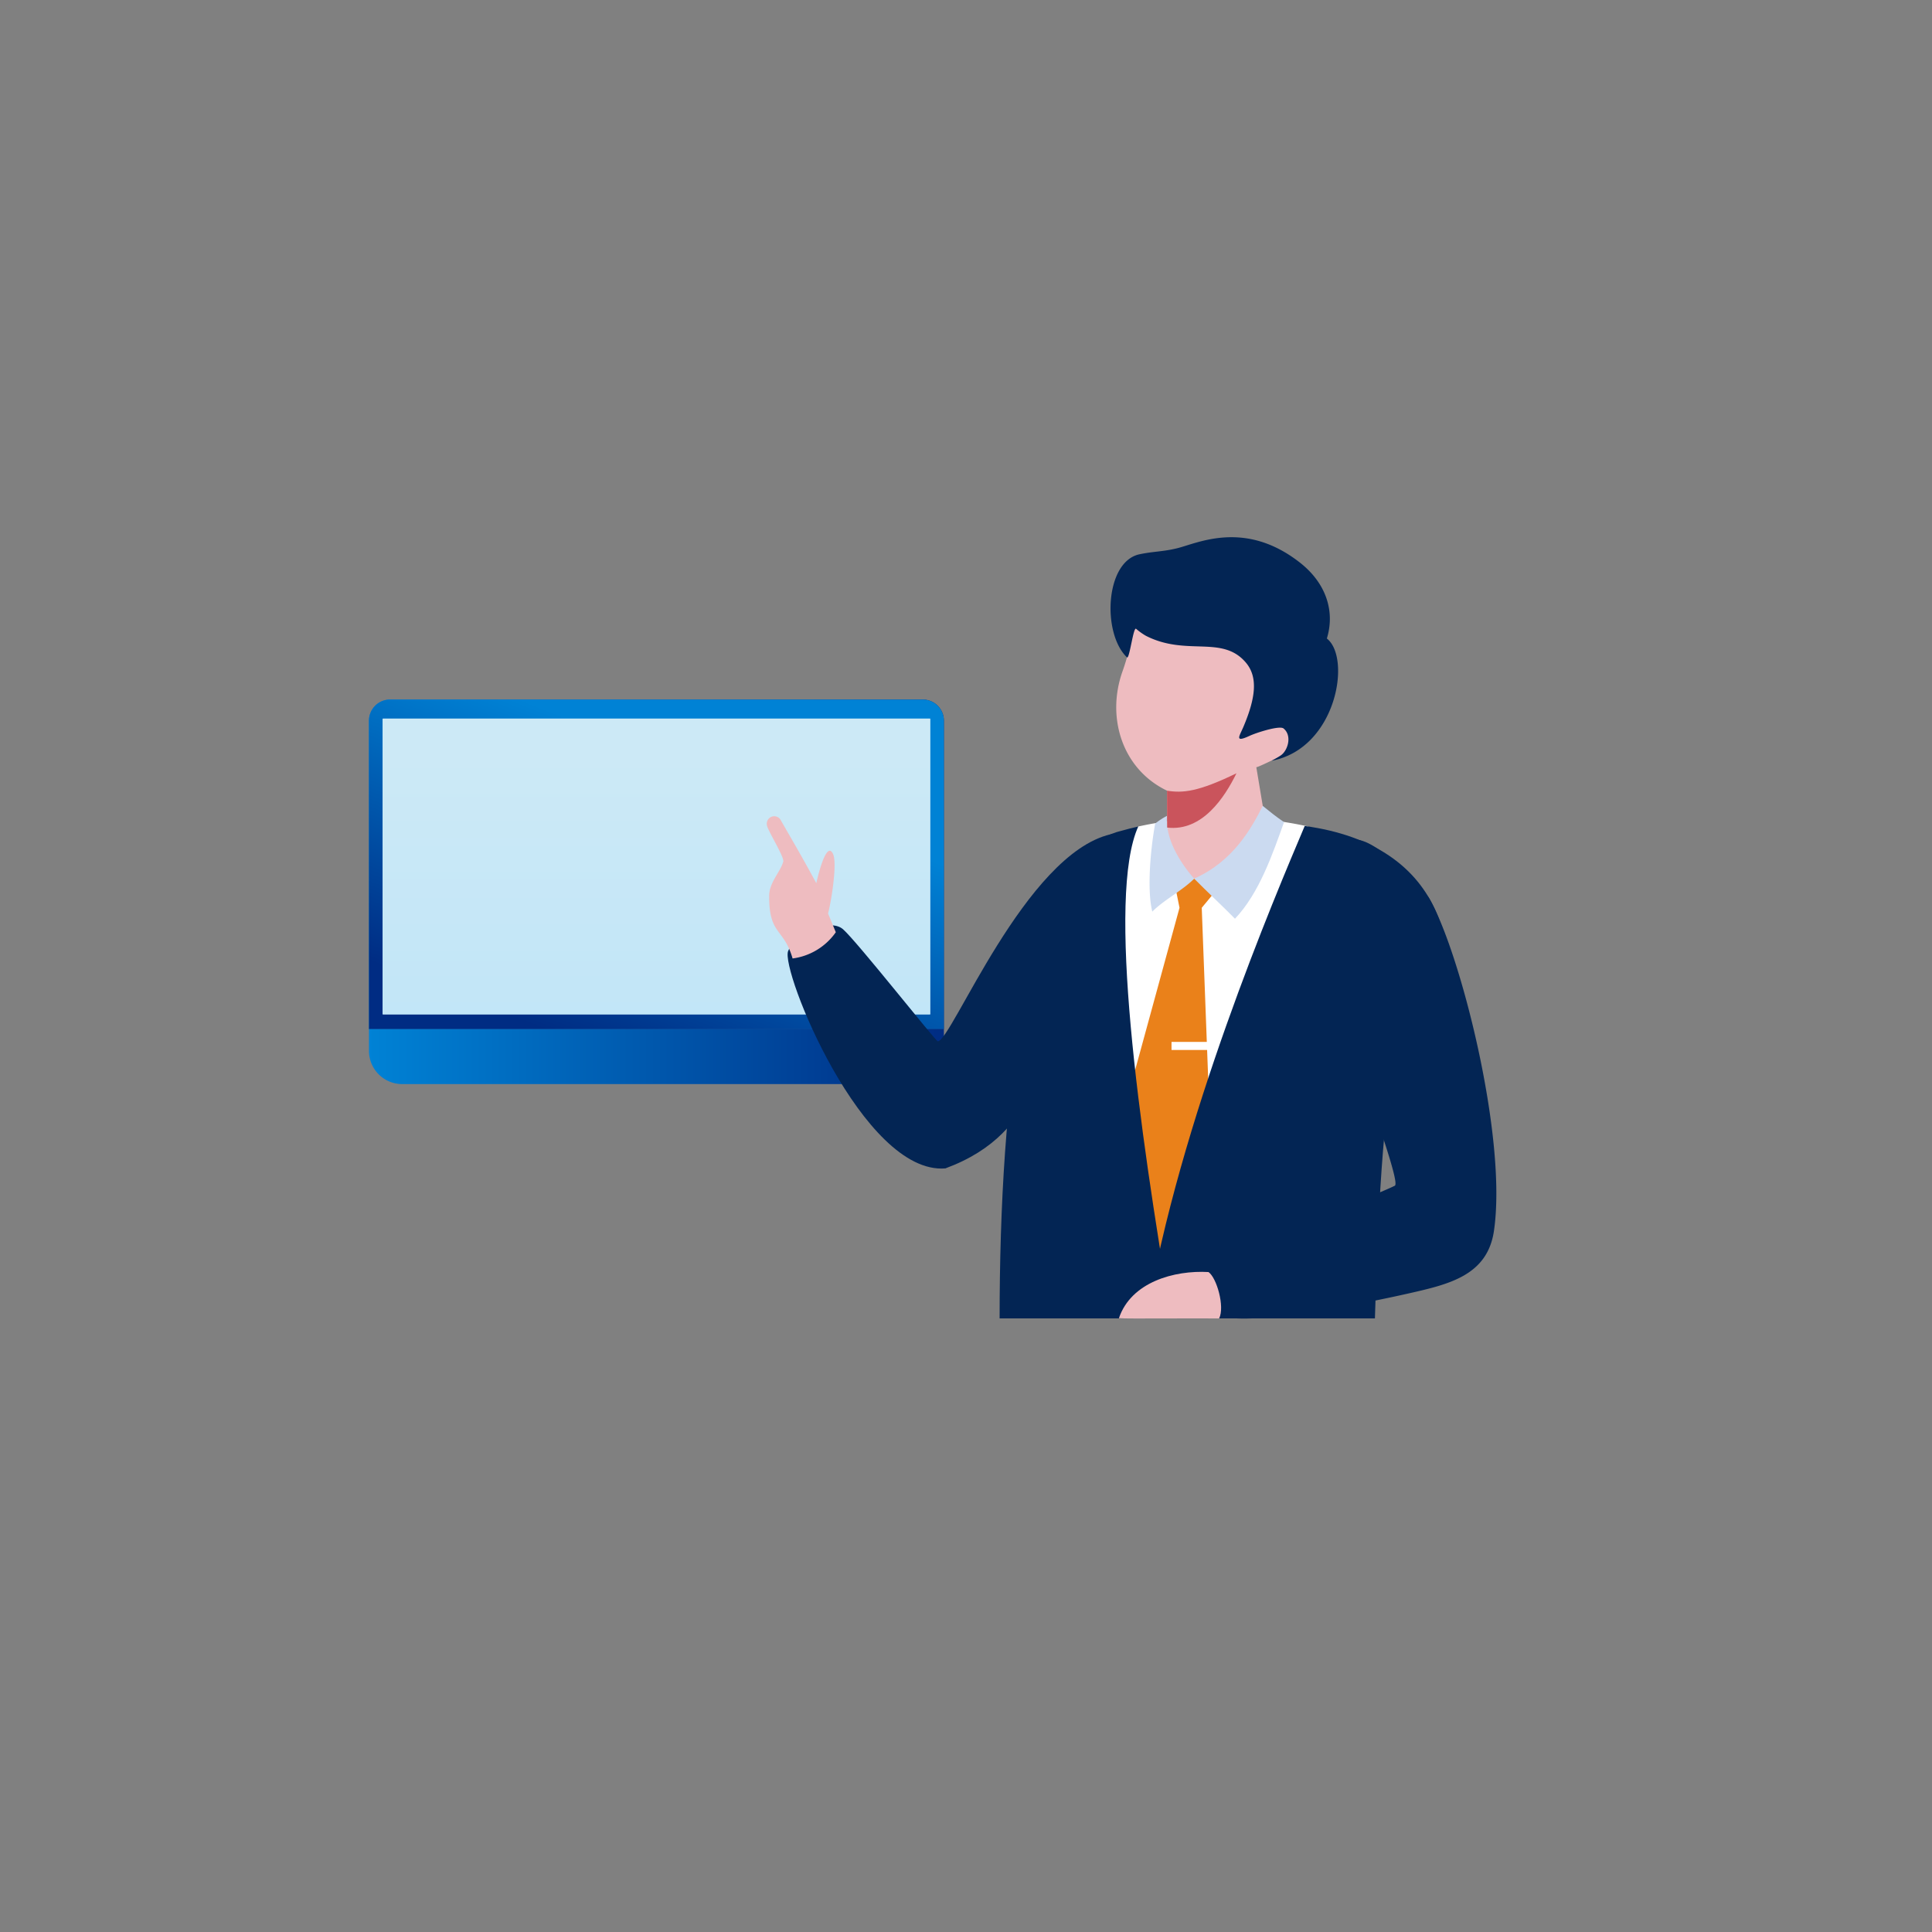 <svg xmlns="http://www.w3.org/2000/svg" xmlns:xlink="http://www.w3.org/1999/xlink" width="214" height="214" viewBox="0 0 214 214">
  <rect x="0" y="0" width="214" height="214" fill="#808080" stroke="none"/>
  <defs>
    <linearGradient id="linear-gradient" y1="0.5" x2="1" y2="0.5" gradientUnits="objectBoundingBox">
      <stop offset="0" stop-color="#0082d5"/>
      <stop offset="1" stop-color="#002c83"/>
    </linearGradient>
    <clipPath id="clip-path">
      <path id="パス_1303" data-name="パス 1303" d="M0,44.107H63.68V9.926A2.335,2.335,0,0,0,61.351,7.6H2.329A2.336,2.336,0,0,0,0,9.926Z" transform="translate(0 -7.597)" fill="url(#linear-gradient)" clip-rule="evenodd"/>
    </clipPath>
    <linearGradient id="linear-gradient-3" x1="0.659" y1="0.268" x2="0.203" y2="0.933" xlink:href="#linear-gradient"/>
    <clipPath id="clip-path-2">
      <path id="パス_1304" data-name="パス 1304" d="M61.28,8.492h0a.051.051,0,0,1,.033.045V41.224a.056.056,0,0,1-.059.05H.7a.058.058,0,0,1-.062-.05V8.537A.056.056,0,0,1,.7,8.487H61.254l.026,0" transform="translate(-0.634 -8.487)" fill="none" clip-rule="evenodd"/>
    </clipPath>
    <linearGradient id="linear-gradient-4" x1="0.5" y1="1.791" x2="0.5" y2="0.125" gradientUnits="objectBoundingBox">
      <stop offset="0" stop-color="#b9e3f9"/>
      <stop offset="1" stop-color="#cce9f6"/>
    </linearGradient>
    <linearGradient id="linear-gradient-5" y1="0.5" x2="1" y2="0.5" xlink:href="#linear-gradient"/>
  </defs>
  <g id="ic_demo" transform="translate(-288 -2646)">
    <g id="アートワーク_5" data-name="アートワーク 5" transform="translate(391.309 2748.776)">
      <g id="グループ_1847" data-name="グループ 1847" transform="translate(-62.439 -43.271)">
        <g id="グループ_1845" data-name="グループ 1845" transform="translate(0 17.98)">
          <g id="グループ_1842" data-name="グループ 1842" transform="translate(0)">
            <path id="パス_1302" data-name="パス 1302" d="M0,44.107H63.68V9.926A2.335,2.335,0,0,0,61.351,7.6H2.329A2.336,2.336,0,0,0,0,9.926Z" transform="translate(0 -7.597)" fill-rule="evenodd" fill="url(#linear-gradient)"/>
            <g id="グループ_1841" data-name="グループ 1841" clip-path="url(#clip-path)">
              <rect id="長方形_1470" data-name="長方形 1470" width="63.681" height="36.509" transform="translate(0 0)" fill="url(#linear-gradient-3)"/>
            </g>
          </g>
          <g id="グループ_1844" data-name="グループ 1844" transform="translate(1.501 2.106)">
            <g id="グループ_1843" data-name="グループ 1843" clip-path="url(#clip-path-2)">
              <rect id="長方形_1471" data-name="長方形 1471" width="60.679" height="32.788" transform="translate(0 -0.001)" fill="url(#linear-gradient-4)"/>
            </g>
          </g>
          <path id="パス_1305" data-name="パス 1305" d="M63.68,23.023v2.412a3.682,3.682,0,0,1-3.671,3.673H3.671A3.682,3.682,0,0,1,0,25.435V23.023Z" transform="translate(0 13.487)" fill-rule="evenodd" fill="url(#linear-gradient-5)"/>
        </g>
        <g id="グループ_1846" data-name="グループ 1846" transform="translate(44.049)">
          <path id="パス_1306" data-name="パス 1306" d="M60.15,15.368C55.608,26.123,54.1,48.013,53.421,65.853H32.414c.511-17.126,2.215-36.481,5.884-48.171.847-2.7,1.522-2.67,2.613-3.552A43.968,43.968,0,0,1,59.7,14.121Z" transform="translate(0.253 17.913)" fill="#fff" fill-rule="evenodd"/>
          <path id="パス_1307" data-name="パス 1307" d="M44.5,15.979l2.457,1.265L45.33,19.207l1.4,37.122-11.034,5.2L34.324,50.446l8.543-31.239L42.3,16.4Z" transform="translate(2.864 21.839)" fill="#ea811a" fill-rule="evenodd"/>
          <path id="パス_1308" data-name="パス 1308" d="M29.514,68.024c0-24.373,2.762-51.467,13.448-54q.976-.273,1.912-.488c-3.5,7.709.047,33.217,3.683,54.485Z" transform="translate(-3.71 18.505)" fill="#032554" fill-rule="evenodd"/>
          <path id="パス_1309" data-name="パス 1309" d="M36.377,68.058c3.6-21.8,14.276-46.788,17.552-54.544,15.493,2.114,18.837,14.191,13.739,27.93l-3.451-4.021c-1.706,7.981-2.168,19.3-2.511,30.635H36.377Z" transform="translate(5.67 18.471)" fill="#032554" fill-rule="evenodd"/>
          <path id="パス_1310" data-name="パス 1310" d="M40.6,26.449l.014,4.087c-1.3,2.582-1.226,5.013,2.334,5.633,9.768.483,8.572-6.314,8.487-6.634l-.947-5.685c.324-.019,3.046-1.439,3.747-1.657a3.633,3.633,0,0,0,1.8-3c.069-1.43-2.14-.966-2.14-.966,2.674-3.659,5.7-6.648,1.777-9.943S42.727,3.071,42.727,3.071L37.3,1.189c.691,1.874-.234,8.123-1.626,12.023-1.832,5.131-.035,10.861,4.923,13.237" transform="translate(3.75 1.625)" fill="#eebcc0" fill-rule="evenodd"/>
          <path id="パス_1311" data-name="パス 1311" d="M38.62,20.628c1.278,1.311,3.242,3.134,4.52,4.442,2.7-2.847,4.158-7.157,5.434-10.7-1.034-.715-1.406-1.037-2.362-1.8-1.238,2.466-3.285,6.165-7.593,8.052" transform="translate(8.735 17.189)" fill="#cbdaf0" fill-rule="evenodd"/>
          <path id="パス_1312" data-name="パス 1312" d="M41.474,20c-1.264,1.29-3.375,2.364-4.639,3.654-.606-2.438-.2-6.894.317-9.751a7.367,7.367,0,0,1,1.323-.864c-.27,2.651,1.676,5.472,3,6.961" transform="translate(5.882 17.82)" fill="#cbdaf0" fill-rule="evenodd"/>
          <path id="パス_1313" data-name="パス 1313" d="M45.041,11.048c-1.29,2.637-3.775,6.478-7.678,6.014l-.014-4.087c1.737.279,3.437.142,7.692-1.927" transform="translate(6.998 15.1)" fill="#ca545c" fill-rule="evenodd"/>
          <path id="パス_1314" data-name="パス 1314" d="M58.667,11.216c.916-2.982-.059-6.12-3-8.416C49.574-1.962,44.341.67,42.08,1.224c-1.562.383-2.618.343-4.154.663-3.841.8-4.168,8.795-1.4,11.42.275.26.7-3.4,1.008-3.164a6.87,6.87,0,0,0,1.079.772c4.513,2.312,8.452-.123,11.079,2.97,1.3,1.534,1.172,3.744-.286,7.157-.431,1.006-1,1.747.7.959.779-.36,3.323-1.172,3.761-.817.975.788.483,2.445-.3,2.98-.348.239-1.006.594-1.006.594,7.174-1.361,8.852-11.412,6.1-13.54" transform="translate(3.386 0)" fill="#032554" fill-rule="evenodd"/>
          <path id="パス_1315" data-name="パス 1315" d="M52.219,28.741c-4.707,9.15-4.227,18.146-15.152,22.184C27.951,51.663,18.76,28.9,19.653,26.843c.826-1.9,4.608-3.706,6.087-2.4,1.609,1.427,10.269,12.423,10.492,12.409,1.557-.1,9.678-20.73,19.14-22.936C56.505,13.275,55.535,24.323,52.219,28.741Z" transform="translate(-17.271 18.989)" fill="#032554" fill-rule="evenodd"/>
          <path id="パス_1316" data-name="パス 1316" d="M25.412,23.833c.329-1.2,1.046-5.507.556-6.584-.76-1.661-1.78,2.864-1.856,3.231-1.344-2.495-2.3-4.137-3.9-6.911a.826.826,0,0,0-1.579.44c-.009.473,1.955,3.552,1.818,4.073-.286,1.1-1.553,2.3-1.562,3.784-.026,4.378,1.614,3.541,2.594,6.949a6.946,6.946,0,0,0,4.788-2.906Z" transform="translate(-18.611 17.846)" fill="#eebcc0" fill-rule="evenodd"/>
          <rect id="長方形_1472" data-name="長方形 1472" width="4.131" height="0.893" transform="translate(44.846 55.903)" fill="#fff"/>
          <path id="パス_1317" data-name="パス 1317" d="M54.333,25.1c1.579-3.505-1.07-15.287,6.5-9.254a54.985,54.985,0,0,1,4.734,4.71c3.425,5.739,8.752,26.576,7.233,36.94-.724,4.925-4.958,5.907-9.394,6.913-5.822,1.318-14.591,2.935-18.863,2.788-2.5-.085-4.516.014-5.5-.722-3.408-2.556,1.886-5.512,1.886-5.512s18.771-7.387,20.894-8.475c1-.592-8.743-24.624-7.5-27.388" transform="translate(7.76 19.341)" fill="#032554" fill-rule="evenodd"/>
          <path id="パス_1318" data-name="パス 1318" d="M46.2,39.542c-4.6-.021-9.742.038-11.1-.019,1.347-4.014,6.142-5.337,9.924-5.119.906.62,1.83,3.848,1.179,5.138" transform="translate(3.917 46.991)" fill="#eebcc0" fill-rule="evenodd"/>
        </g>
      </g>
    </g>
    <rect id="長方形_1473" data-name="長方形 1473" width="214" height="214" transform="translate(288 2646)" fill="none"/>
  </g>
</svg>
